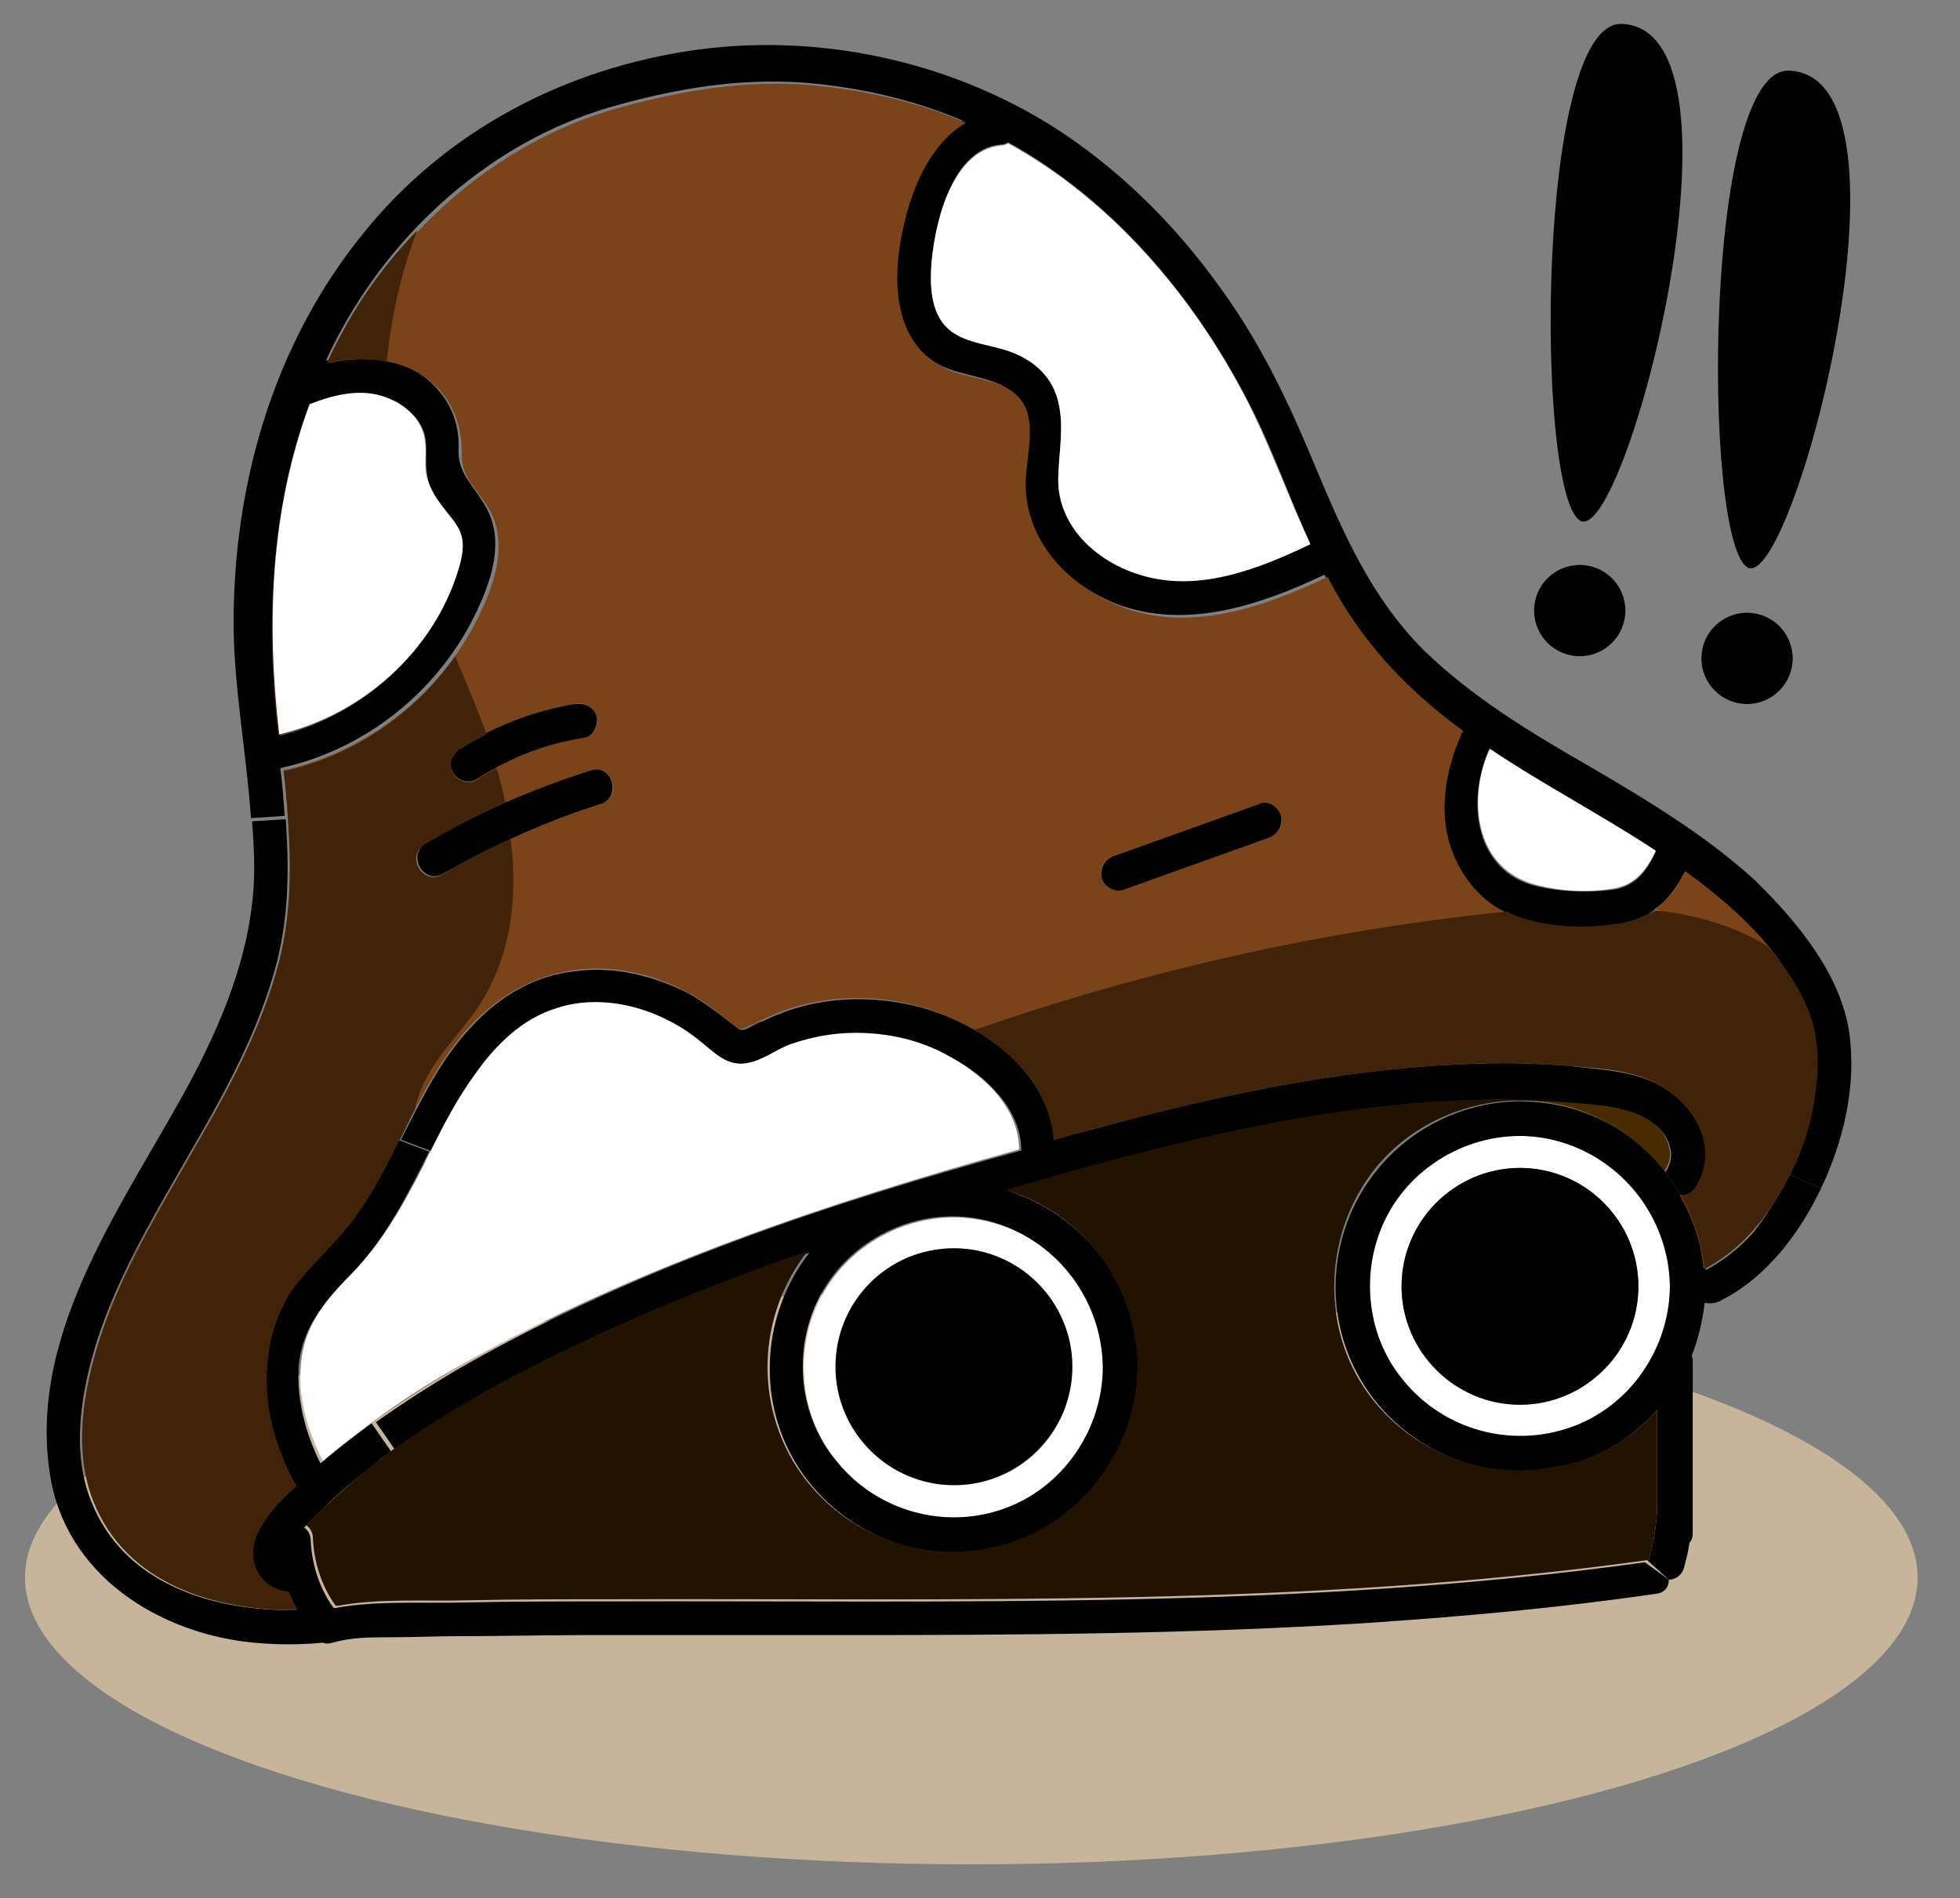<?xml version="1.0" encoding="utf-8"?>
<!-- Generator: Adobe Illustrator 23.1.0, SVG Export Plug-In . SVG Version: 6.00 Build 0)  -->
<svg version="1.1" id="Layer_1" xmlns="http://www.w3.org/2000/svg" xmlns:xlink="http://www.w3.org/1999/xlink" x="0px" y="0px"
	 viewBox="0 0 180.4 174.7" style="enable-background:new 0 0 180.4 174.7;" xml:space="preserve">
<rect x="0" y="0" width="180.4" height="174.7" fill="#808080" stroke="none"/>
<style type="text/css">
	.st0{fill:#C7B59B;}
	.st1{fill:#492B00;}
	.st2{fill:#FFFFFF;}
	.st3{fill:#7B4319;}
	.st4{fill:#211300;}
	.st5{fill:#412309;}
</style>
<ellipse class="st0" cx="89.4" cy="145.2" rx="87.1" ry="26.4"/>
<path class="st1" d="M151.5,102.9c1.6,0.9,2.9,3,1.8,4.7c0,0.1-0.1,0.1-0.1,0.2c-1.9-2.4-4.5-4.4-7.5-5.5c-1.6-0.6-3.3-0.9-5-1v-0.1
	c1.3,0,2.6,0.1,3.9,0.2C147,101.6,149.5,101.7,151.5,102.9z"/>
<path class="st2" d="M153.7,118.4c-0.1,5.8-3.7,11.1-9.2,13c-5.5,1.9-11.6,0.2-15.3-4.3c-3.7-4.4-4.1-10.9-1.2-15.8
	c2.9-4.9,8.8-7.6,14.4-6.5C149,106,153.7,111.7,153.7,118.4z M150.8,118.4c0-6-4.9-10.9-10.9-10.9s-10.9,4.9-10.9,10.9
	s4.9,10.9,10.9,10.9S150.8,124.4,150.8,118.4z"/>
<path class="st2" d="M101.6,125.8c-0.1,5.8-3.7,11.1-9.2,13.1c-5.5,1.9-11.6,0.2-15.3-4.3c-3.7-4.4-4.1-10.9-1.2-15.8
	c2.9-4.9,8.8-7.6,14.4-6.5C96.8,113.5,101.5,119.2,101.6,125.8z M98.7,125.8c0-6-4.9-10.9-10.9-10.9c-6,0-10.9,4.9-10.9,10.9
	s4.9,10.9,10.9,10.9C93.8,136.8,98.7,131.9,98.7,125.8z"/>
<path d="M170.2,95c0.7,4.9-0.5,10-2.6,14.4l-2.9-1.3c1.2-2.4,2-5,2.3-7.6c0.3-2,0.3-4.1-0.2-6.1c-0.6-2.4-2.1-4.7-3.6-6.6
	c-2.3-3-5.1-5.4-8.1-7.6c-1.3,2.5-3,4.4-6.1,4.9c-3.1,0.5-6.7,0.4-9.7-0.8c-3-1.2-5.1-3.5-6.1-6.6c-1.1-3.4-0.5-7,1-10.3
	c0.1-0.1,0.1-0.2,0.2-0.3c-4.8-3.5-8.9-7.7-11.8-12.9c-0.2-0.4-0.4-0.8-0.7-1.3c-5.9,2.8-12.7,5.1-19.1,2.7c-4.8-1.9-8.7-6-8.7-11.3
	c0-2.3,1.2-5.9-0.6-7.9c-1.6-1.7-4.7-1.7-6.8-2.7c-4.9-2.4-4.8-8.6-3.8-13.2c0.8-3.6,2.6-7.5,5.7-9.4c-4.7-2-9.7-3.1-14.7-3.5
	c-5.8-0.4-11.3,0.5-16.8,2c-11,2.9-20.3,10.9-25.7,20.8c-0.5,0.9-1,1.9-1.4,2.8c3.8-0.8,7.9-0.3,10.5,2.9c1.3,1.6,1.8,3.4,1.7,5.4
	c0,2.1,1.3,3.1,2.3,4.8c2.3,3.5,0.5,7.9-1.3,11.3c-3.6,6.6-10,11.5-17.4,13.1c0.2,1.5,0.3,2.9,0.4,4.4l-3.1,0.2
	c-0.4-5.8-1.5-11.6-1.6-17.4c-0.1-13.1,3.6-26.2,12-36.5c7.6-9.4,18.5-15.1,30.5-16.8c12.2-1.7,25.2,1.4,35.2,8.6
	c5,3.6,9.3,8,12.9,13c3.8,5.1,6.5,10.8,8.9,16.6c2.6,6.2,5.2,12.2,10,17c4.5,4.4,10,7.7,15.4,10.8c5.3,3.1,10.6,6.3,15.1,10.4
	C165.5,84.9,169.4,89.7,170.2,95z M148.4,81.9c2.2-0.3,3.2-1.8,4-3.5c-5-3.3-10.4-6.1-15.4-9.4c0,0,0,0.1,0,0.1
	c-1.9,4.4-1.4,10.6,3.8,12.3C143.2,82.1,146,82.2,148.4,81.9z M120.6,50c-2-4.3-3.5-8.8-5.7-13c-5-9.7-12.5-18.6-22.1-23.9
	c-0.2,0.1-0.4,0.2-0.7,0.2c-4.6,0.4-6.2,7.7-6.4,11.4c-0.1,1.9,0.1,4.1,1.6,5.5c1.6,1.4,4.1,1.5,6,2.2c2,0.8,3.6,2.3,4.1,4.5
	c0.6,2.4,0,4.9,0,7.3c0,4.5,4,7.8,8.2,8.8C110.7,54.3,116,52.3,120.6,50z M42.2,52.4c0.3-1.1,0.6-2.3,0.2-3.3
	c-0.3-0.9-1.1-1.7-1.6-2.4c-0.6-0.8-1.2-1.6-1.4-2.6c-0.3-1.2-0.1-2.3-0.2-3.5c-0.2-1.9-1.8-3.3-3.5-3.9c-2.3-0.8-4.9-0.2-7.1,0.6
	c-3.5,9.6-4,20.1-2.8,30.4C33.3,65.8,39.9,60,42.2,52.4z"/>
<path d="M164.7,108.1l2.9,1.3c-2,4.2-5.1,8.3-9.4,10.4c-0.5,0.2-1,0.2-1.3,0.1c-0.2,1.7-0.6,3.4-1.2,4.9c0.1,0.2,0.1,0.3,0.1,0.5
	c0,4.5,0,9.1,0,13.7c0,0.1,0,0.1,0,0.2c0,0.6,0,1.3,0,1.9c0,0.4-0.1,0.7-0.3,0.9c-0.1,0.8-0.3,1.5-0.5,2.3c-0.2,0.7-0.8,1.1-1.4,1.1
	l-2-1.8c0.1,0,0.2,0,0.2,0c0-0.1,0-0.1,0-0.2c0.4-1.4,0.6-2.7,0.7-4.1c0-3.2,0-6.3,0-9.5c-2.4,2.7-5.6,4.6-9.2,5.3
	c-7,1.4-14.3-1.8-18-8c-3.7-6.2-3-14.1,1.6-19.6c3.4-4.1,8.7-6.4,13.9-6.1c1.7,0.1,3.4,0.4,5,1c3.1,1.1,5.6,3.1,7.5,5.5l1.5,2.2
	c1.2,2.1,1.9,4.4,2.2,6.8c1.7-0.9,3.2-2.1,4.5-3.6C162.7,111.7,163.8,110,164.7,108.1z M144.5,131.4c5.5-1.9,9.2-7.3,9.2-13
	c-0.1-6.6-4.8-12.3-11.3-13.6c-5.6-1.1-11.5,1.6-14.4,6.5c-2.9,4.9-2.5,11.4,1.2,15.8C132.9,131.6,139,133.3,144.5,131.4z"/>
<path class="st3" d="M166.8,94.4c0.5,2,0.5,4.1,0.2,6.1c-0.4,2.6-1.2,5.2-2.3,7.6c-0.9,1.9-2,3.6-3.4,5.1c-1.3,1.5-2.7,2.7-4.5,3.6
	c-0.2-2.4-1-4.7-2.2-6.8c0.5,0,1-0.2,1.4-0.8c2.4-4-0.7-8.4-4.5-9.9c-2.3-0.9-4.8-1.1-7.3-1.2c-2.7-0.2-5.5-0.3-8.2-0.2
	c-11.1,0.3-22.1,2.5-32.8,5.3c-2.1,0.5-4.2,1.1-6.3,1.7C96.5,98,89,93.3,82.7,92.2c-3.4-0.6-6.9-0.4-10.2,0.7
	c-0.8,0.3-1.6,0.6-2.4,1c-0.4,0.2-0.7,0.4-1.1,0.5c-0.6,0.3-0.8,0.5-1.4,0c-1.4-1.1-2.8-2.3-4.4-3.1c-3.2-1.7-6.8-2.5-10.4-2
	c-3.7,0.5-6.9,2.4-9.4,5c-2.9,3.1-4.7,6.8-6.6,10.5c-1.6,3.3-3.3,6.5-5.8,9.2c-1.5,1.7-3.2,3.1-4.4,5.1c-1.1,1.7-1.7,3.6-1.9,5.6
	c-0.5,4.1,0.6,8.4,2.6,12c-1.4,1.3-2.9,2.7-3.6,4.4c-1,2.4,0.2,5,2.8,5.3c0,0,0.1,0,0.1,0c0.2,0.6,0.5,1.2,0.8,1.7
	c-7.6,0.1-15.8-2.4-18.8-10c-1.9-4.8-0.9-10.3,0.6-15c2-6.2,5.4-11.7,8.6-17.3c3.2-5.5,6.3-11.2,7.9-17.4c1.1-4.3,1.2-8.7,0.8-13.1
	c-0.1-1.5-0.2-2.9-0.4-4.4c7.3-1.6,13.8-6.5,17.4-13.1c1.8-3.3,3.6-7.8,1.3-11.3c-1.1-1.7-2.4-2.7-2.3-4.8c0-2-0.5-3.8-1.7-5.4
	c-2.6-3.2-6.7-3.7-10.5-2.9c0.4-1,0.9-1.9,1.4-2.8c5.4-9.9,14.7-17.9,25.7-20.8c5.6-1.5,11-2.4,16.8-2c5,0.4,10.1,1.5,14.7,3.5
	c-3.2,1.9-4.9,5.8-5.7,9.4c-1.1,4.6-1.2,10.8,3.8,13.2c2,1,5.2,0.9,6.8,2.7c1.8,2,0.6,5.5,0.6,7.9c0,5.3,3.9,9.4,8.7,11.3
	c6.3,2.5,13.2,0.1,19.1-2.7c0.2,0.4,0.4,0.8,0.7,1.3c2.9,5.2,7,9.4,11.8,12.9c-0.1,0.1-0.2,0.2-0.2,0.3c-1.4,3.2-2.1,6.9-1,10.3
	c1,3,3.1,5.4,6.1,6.6c2.9,1.1,6.6,1.2,9.7,0.8c3-0.5,4.8-2.4,6.1-4.9c3,2.2,5.8,4.6,8.1,7.6C164.7,89.7,166.2,92,166.8,94.4z
	 M116.8,77.1c0.8-0.3,1.4-1.1,1.1-2c-0.2-0.8-1.2-1.4-2-1.1c-4.5,1.6-8.9,3.2-13.4,4.8c-0.8,0.3-1.4,1.1-1.1,2
	c0.2,0.8,1.2,1.4,2,1.1C107.8,80.2,112.3,78.6,116.8,77.1z M55.3,74c2-0.6,1.1-3.7-0.9-3.1c-5.3,1.7-10.5,3.9-15.3,6.8
	c-1.8,1-0.2,3.8,1.6,2.8C45.3,77.8,50.2,75.6,55.3,74z M53.8,67.9c0.8-0.1,1.4-1.2,1.1-2c-0.3-0.9-1.1-1.3-2-1.1
	c-3.8,0.6-7.4,2-10.6,4.1c-0.7,0.5-1.1,1.5-0.6,2.2c0.5,0.7,1.5,1.1,2.2,0.6C46.9,69.7,50.1,68.5,53.8,67.9z"/>
<path d="M151.7,99.4c3.8,1.5,6.9,5.9,4.5,9.9c-0.4,0.6-0.9,0.8-1.4,0.8l-1.5-2.2c0-0.1,0-0.1,0.1-0.2c1.1-1.8-0.2-3.8-1.8-4.7
	c-2-1.2-4.6-1.3-6.9-1.5c-1.3-0.1-2.6-0.2-3.9-0.2c-4.1-0.1-8.2,0.1-12.3,0.5c-9.8,1-19.5,3.3-29,5.9c-2.2,0.6-4.5,1.2-6.7,1.9
	c0.3,0.1,0.5,0.2,0.8,0.3c6.7,2.5,11.2,8.9,11.3,16c-0.1,8-5.8,15.2-13.7,16.7c-7,1.4-14.3-1.8-18-8c-3.6-6-3-13.8,1.3-19.3
	c-0.8,0.3-1.6,0.5-2.4,0.8c-8.9,3.2-17.7,6.8-26,11.4c-3.4,1.8-6.6,3.8-9.7,6l-1.8-2.6c2.7-1.9,5.5-3.7,8.3-5.3
	c15.9-9,33.5-14.9,51.1-19.7c0-3.8-3.2-6.8-6.3-8.5c-3-1.6-6.4-2.3-9.9-2.1c-1.6,0.1-3.1,0.4-4.6,0.9c-1.4,0.5-2.7,1.5-4.1,1.8
	c-2,0.5-3.2-0.9-4.6-2c-1.2-1-2.5-1.8-4-2.4c-2.9-1.2-6.2-1.6-9.2-0.6c-3.1,1-5.6,3.5-7.5,6.1c-1.5,2.2-2.8,4.5-4,6.9l-2.9-1.1
	c1.9-3.7,3.7-7.5,6.6-10.5c2.5-2.7,5.7-4.6,9.4-5c3.6-0.5,7.2,0.4,10.4,2c1.6,0.9,3,2,4.4,3.1c0.6,0.5,0.8,0.3,1.4,0
	c0.4-0.2,0.7-0.4,1.1-0.5c0.8-0.4,1.6-0.7,2.4-1c3.3-1.1,6.8-1.3,10.2-0.7C89,93.3,96.5,98,97,104.9c2.1-0.6,4.2-1.1,6.3-1.7
	c10.7-2.8,21.7-5,32.8-5.3c2.7-0.1,5.5,0,8.2,0.2C146.8,98.4,149.4,98.5,151.7,99.4z M92.3,138.9c5.5-1.9,9.2-7.3,9.2-13.1
	c-0.1-6.6-4.8-12.3-11.3-13.6c-5.6-1.1-11.5,1.6-14.4,6.5c-2.9,4.9-2.5,11.4,1.2,15.8C80.7,139.1,86.9,140.8,92.3,138.9z"/>
<path d="M153.6,145.4c0,0.6-0.3,1.2-1.2,1.3c-8.9,1.3-17.8,2.1-26.8,2.7c-15.9,1-31.8,1.1-47.7,1.1c-8,0-15.9,0-23.9,0
	c-3.9,0-7.8,0.1-11.7,0.1c-2.1,0-4.2,0.1-6.4,0.1c-1.8,0-3.5,0-5.3,0.5c-0.3,0.1-0.6,0.1-0.9,0c-2.1,0.2-4.2,0.2-6.3,0
	C14.7,150.4,6,145,4.6,135.7c-2.1-13.4,7.2-25.4,13.1-36.5c3.2-6.1,5.7-12.5,5.7-19.4c0-1.4-0.1-2.8-0.2-4.2l3.1-0.2
	c0.3,4.4,0.3,8.7-0.8,13.1c-1.6,6.2-4.7,11.9-7.9,17.4c-3.2,5.6-6.6,11.2-8.6,17.3c-1.5,4.7-2.5,10.3-0.6,15
	c3,7.6,11.2,10.1,18.8,10c-0.3-0.6-0.6-1.1-0.8-1.7c0,0,0,0-0.1,0c-2.6-0.3-3.9-2.9-2.8-5.3c0.7-1.6,2.1-3.1,3.6-4.4
	c-2-3.6-3.2-7.8-2.6-12c0.2-2,0.9-3.9,1.9-5.6c1.2-1.9,2.9-3.4,4.4-5.1c2.5-2.7,4.2-6,5.8-9.2l2.9,1.1c-2,3.9-3.9,7.9-7.1,11.2
	c-2.4,2.5-4.6,4.9-4.9,8.5c-0.2,3.1,0.6,6.2,2,9c1.5-1.3,3.1-2.5,4.7-3.7l1.8,2.6c-0.4,0.3-0.9,0.6-1.3,1c-1.7,1.3-3.4,2.7-4.9,4.2
	c-0.6,0.6-1.2,1.2-1.8,1.8c0.4,0.3,0.6,0.7,0.6,1.2c0.1,2.2,0.8,4.4,2.1,6.2c0.1,0,0.1,0,0.2,0c3.8-0.7,7.9-0.4,11.8-0.5
	c4.4-0.1,8.8-0.1,13.3-0.1c31.8-0.1,63.8,0.8,95.4-3.6L153.6,145.4z"/>
<path class="st4" d="M152.5,129.8c0,3.2,0,6.3,0,9.5c-0.1,1.4-0.3,2.8-0.7,4.1c0,0.1,0,0.1,0,0.2c-0.1,0-0.2,0-0.2,0
	c-31.6,4.4-63.6,3.5-95.4,3.6c-4.4,0-8.8,0-13.3,0.1c-3.8,0.1-7.9-0.2-11.8,0.5c-0.1,0-0.1,0-0.2,0c-1.3-1.8-2-4-2.1-6.2
	c0-0.6-0.3-1-0.6-1.2c0.6-0.6,1.2-1.2,1.8-1.8c1.6-1.5,3.2-2.9,4.9-4.2c0.4-0.3,0.9-0.7,1.3-1c3.1-2.2,6.4-4.2,9.7-6
	c8.3-4.5,17.1-8.2,26-11.4c0.8-0.3,1.6-0.5,2.4-0.8c-4.3,5.5-4.9,13.2-1.3,19.3c3.7,6.2,11,9.4,18,8c7.9-1.5,13.6-8.7,13.7-16.7
	c-0.1-7.2-4.5-13.6-11.3-16c-0.3-0.1-0.6-0.2-0.8-0.3c2.2-0.6,4.5-1.3,6.7-1.9c9.5-2.6,19.2-4.9,29-5.9c4.1-0.4,8.2-0.6,12.3-0.5
	v0.1c-5.2-0.2-10.5,2-13.9,6.1c-4.5,5.5-5.2,13.5-1.6,19.6c3.7,6.2,11,9.4,18,8C147,134.4,150.2,132.4,152.5,129.8z"/>
<path class="st2" d="M152.4,78.3c-0.8,1.7-1.9,3.2-4,3.5c-2.4,0.4-5.2,0.2-7.5-0.5c-5.2-1.7-5.8-7.9-3.8-12.3c0,0,0-0.1,0-0.1
	C142,72.2,147.4,75,152.4,78.3z"/>
<path d="M139.9,107.5c6,0,10.9,4.9,10.9,10.9s-4.9,10.9-10.9,10.9s-10.9-4.9-10.9-10.9S133.9,107.5,139.9,107.5z"/>
<path d="M117.9,75.1c0.2,0.9-0.3,1.7-1.1,2c-4.5,1.6-8.9,3.2-13.4,4.8c-0.8,0.3-1.8-0.3-2-1.1c-0.2-0.9,0.3-1.7,1.1-2
	c4.5-1.6,8.9-3.2,13.4-4.8C116.7,73.6,117.7,74.3,117.9,75.1z"/>
<path class="st2" d="M114.9,37.1c2.1,4.2,3.7,8.7,5.7,13c-4.6,2.2-9.9,4.3-15,3c-4.1-1-8.1-4.2-8.2-8.8c0-2.4,0.6-4.9,0-7.3
	c-0.5-2.2-2.1-3.7-4.1-4.5c-1.9-0.8-4.4-0.8-6-2.2c-1.5-1.3-1.7-3.6-1.6-5.5c0.2-3.7,1.7-10.9,6.4-11.4c0.3,0,0.5-0.1,0.7-0.2
	C102.4,18.5,109.9,27.3,114.9,37.1z"/>
<path d="M87.8,114.9c6,0,10.9,4.9,10.9,10.9s-4.9,10.9-10.9,10.9c-6,0-10.9-4.9-10.9-10.9S81.7,114.9,87.8,114.9z"/>
<path d="M54.4,70.9c2-0.6,2.8,2.5,0.9,3.1c-5.1,1.6-9.9,3.8-14.5,6.4c-1.8,1.1-3.4-1.7-1.6-2.8C43.9,74.8,49.1,72.6,54.4,70.9z"/>
<path d="M54.9,65.9c0.2,0.8-0.3,1.9-1.1,2c-3.7,0.6-6.8,1.8-9.9,3.8c-0.8,0.5-1.8,0.1-2.2-0.6c-0.5-0.8-0.1-1.7,0.6-2.2
	c3.2-2.1,6.9-3.5,10.6-4.1C53.8,64.7,54.6,65,54.9,65.9z"/>
<g>
	<path d="M149.3,2.2c-7.9-0.4-8,43-3.9,45.7C149.5,50.6,162,2.8,149.3,2.2z"/>
	<circle cx="145.4" cy="56.2" r="4.2"/>
	<path d="M164.7,6.5c-7.9-0.4-8,43-3.9,45.7C164.9,54.9,177.5,7.1,164.7,6.5z"/>
	<circle cx="160.8" cy="60.6" r="4.2"/>
</g>
<g>
	<path class="st3" d="M155.1,80.2c-0.7,1.4-1.6,2.7-2.9,3.5c3.7,0.4,7.2,1.4,10.3,3.3C160.4,84.4,157.8,82.2,155.1,80.2z"/>
</g>
<g>
	<path class="st5" d="M149,85c-3.1,0.5-6.7,0.4-9.7-0.8c-0.2-0.1-0.4-0.2-0.6-0.3c-16.7,1.7-33.2,5.4-49,10.9
		c3.8,2.2,6.9,5.7,7.3,10.1c2.1-0.6,4.2-1.1,6.3-1.7c10.7-2.8,21.7-5,32.8-5.3c2.7-0.1,5.5,0,8.2,0.2c2.4,0.2,5,0.3,7.3,1.2
		c3.8,1.5,6.9,5.9,4.5,9.9c-0.4,0.6-0.9,0.8-1.4,0.8c1.2,2.1,1.9,4.4,2.2,6.8c1.7-0.9,3.2-2.1,4.5-3.6c1.3-1.5,2.5-3.3,3.4-5.1
		c1.2-2.4,2-5,2.3-7.6c0.3-2,0.3-4.1-0.2-6.1c-0.6-2.4-2.1-4.7-3.6-6.6c-0.2-0.3-0.4-0.5-0.6-0.7c-3.1-1.9-6.6-2.9-10.3-3.3
		C151.4,84.3,150.3,84.8,149,85z"/>
	<path class="st5" d="M44,92.7c3-4.5,3.7-10,3-15.5c-2.2,1-4.3,2.1-6.3,3.3c-1.8,1.1-3.4-1.7-1.6-2.8c2.4-1.4,4.9-2.7,7.4-3.8
		c-0.2-1.1-0.5-2.2-0.8-3.2c-0.6,0.3-1.2,0.7-1.8,1.1c-0.8,0.5-1.8,0.1-2.2-0.6c-0.5-0.8-0.1-1.7,0.6-2.2c0.8-0.5,1.6-1,2.5-1.4
		c-0.9-2.4-1.9-4.8-2.9-7.2c-3.7,5.3-9.4,9.2-15.8,10.6c0.2,1.5,0.3,2.9,0.4,4.4c0.3,4.4,0.3,8.7-0.8,13.1
		c-1.6,6.2-4.7,11.9-7.9,17.4c-3.2,5.6-6.6,11.2-8.6,17.3c-1.5,4.7-2.5,10.3-0.6,15c3,7.6,11.2,10.1,18.8,10
		c-0.3-0.6-0.6-1.1-0.8-1.7c0,0,0,0-0.1,0c-2.6-0.3-3.9-2.9-2.8-5.3c0.7-1.6,2.1-3.1,3.6-4.4c-2-3.6-3.2-7.8-2.6-12
		c0.2-2,0.9-3.9,1.9-5.6c1.2-1.9,2.9-3.4,4.4-5.1c2.5-2.7,4.2-6,5.8-9.2c0.5-0.9,0.9-1.9,1.4-2.8c0.1-0.6,0.3-1.2,0.5-1.7
		C39.9,97.4,42.3,95.2,44,92.7z"/>
	<path class="st5" d="M31.5,30.6c-0.5,0.9-1,1.9-1.4,2.8c1.8-0.4,3.7-0.5,5.5-0.1c0.4-4.1,1.3-8.2,2.8-12.1
		C35.7,24,33.3,27.2,31.5,30.6z"/>
	<path class="st5" d="M40.9,108.3c-0.7-0.3-1.3-0.8-1.8-1.4c-1.8,3.6-3.7,7.1-6.5,10.1c-2.4,2.5-4.6,4.9-4.9,8.5
		c-0.2,3.1,0.6,6.2,2,9c1.5-1.3,3.1-2.5,4.7-3.7c2.7-1.9,5.5-3.7,8.3-5.3c15.9-9,33.5-14.9,51.1-19.7c0-3.8-3.2-6.8-6.3-8.5
		c-0.7-0.4-1.4-0.7-2.1-1c-13.5,4.9-26.8,11.1-41.1,12.3C43.2,108.7,42,108.7,40.9,108.3z"/>
	<path class="st5" d="M35.4,36.6c-2.3-0.7-4.8-0.2-7,0.7c-3.5,9.6-4,20.1-2.8,30.4c6.1-1.5,11.5-5.5,14.7-10.9
		c-1.8-4.3-3.5-8.7-4.3-13.3C35.5,41.1,35.4,38.8,35.4,36.6z"/>
</g>
<path class="st2" d="M42.4,49.1c0.4,1.1,0.1,2.3-0.2,3.3c-2.3,7.6-8.9,13.4-16.5,15.2c-1.2-10.3-0.8-20.7,2.8-30.4
	c2.3-0.9,4.8-1.5,7.1-0.6c1.7,0.6,3.3,2.1,3.5,3.9c0.2,1.2-0.1,2.3,0.2,3.5c0.3,1,0.8,1.8,1.4,2.6C41.3,47.4,42.1,48.2,42.4,49.1z"
	/>
<path class="st2" d="M87.5,97.3c3.1,1.7,6.3,4.7,6.3,8.5c-17.6,4.9-35.2,10.8-51.1,19.7c-2.9,1.6-5.7,3.4-8.3,5.3
	c-1.6,1.2-3.2,2.4-4.7,3.7c-1.4-2.8-2.3-5.9-2-9c0.3-3.6,2.4-6,4.9-8.5c3.1-3.3,5.1-7.2,7.1-11.2c1.2-2.4,2.4-4.7,4-6.9
	c1.9-2.7,4.3-5.1,7.5-6.1c3-1,6.3-0.6,9.2,0.6c1.4,0.6,2.8,1.4,4,2.4c1.4,1.1,2.6,2.5,4.6,2c1.4-0.3,2.7-1.4,4.1-1.8
	c1.5-0.5,3-0.8,4.6-0.9C81.1,94.9,84.6,95.6,87.5,97.3z"/>
<g>
</g>
<g>
</g>
<g>
</g>
<g>
</g>
<g>
</g>
<g>
</g>
</svg>
